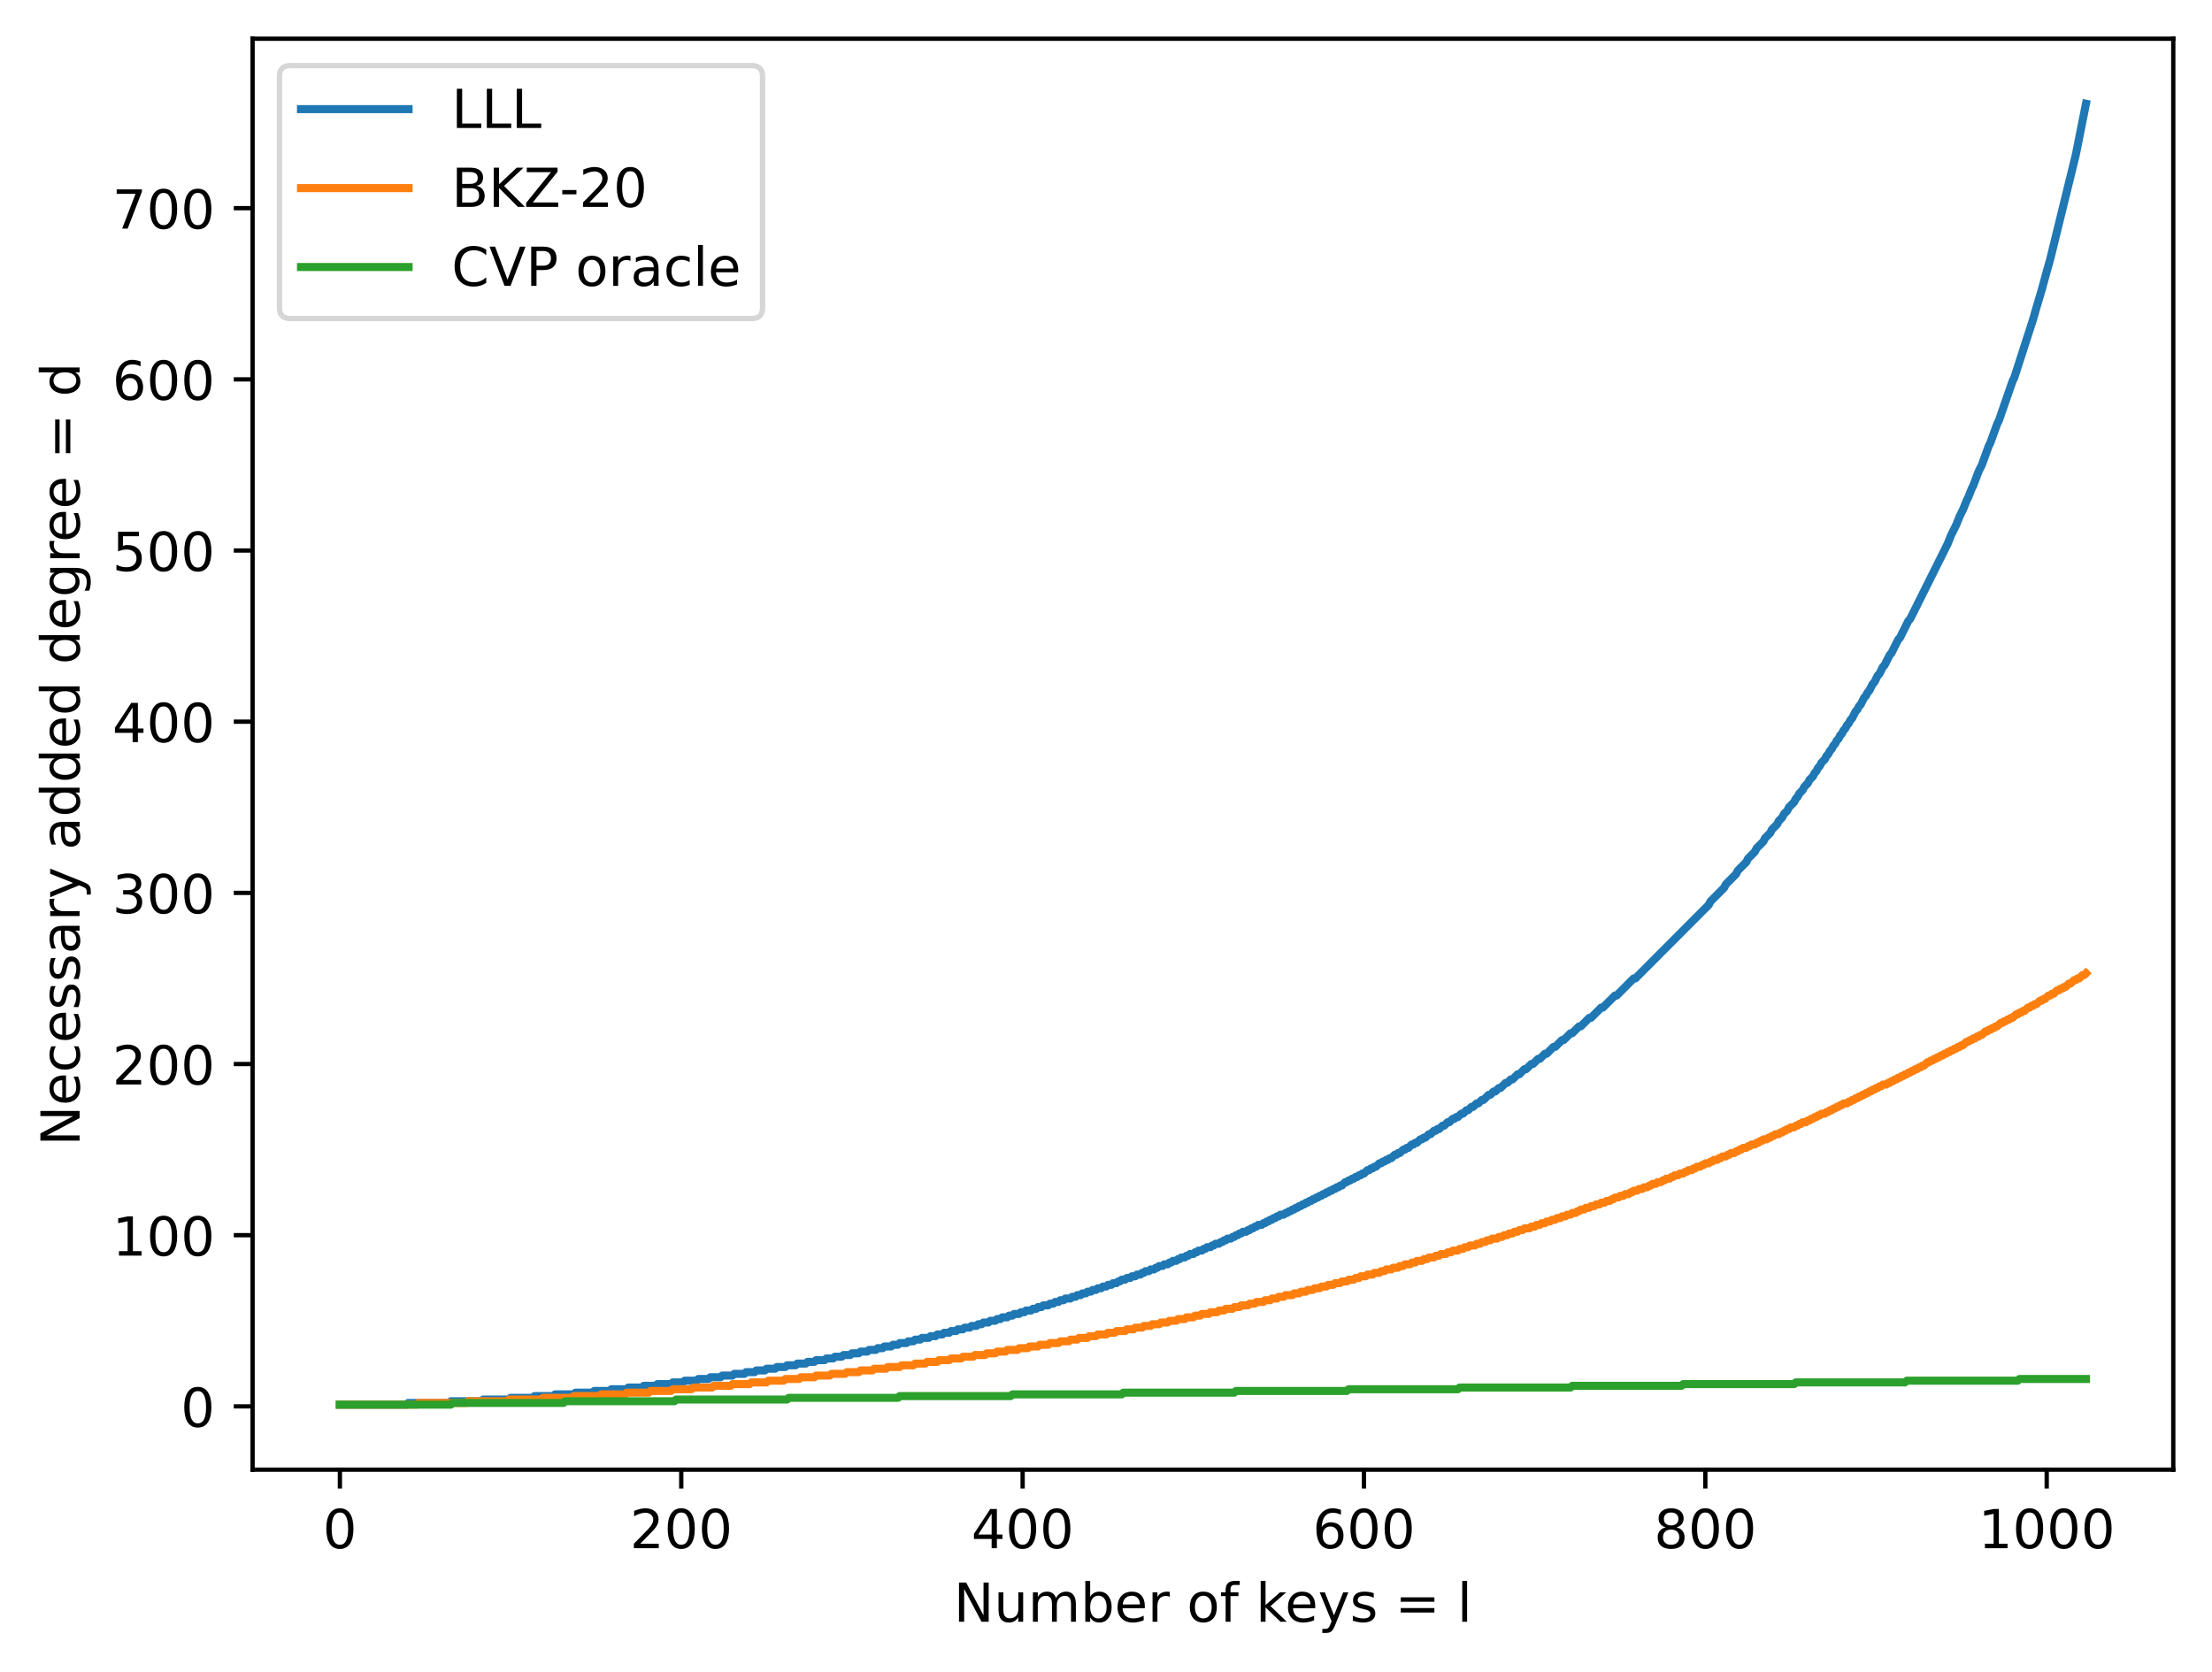 <?xml version="1.0" encoding="utf-8" standalone="no"?>
<!DOCTYPE svg PUBLIC "-//W3C//DTD SVG 1.1//EN"
  "http://www.w3.org/Graphics/SVG/1.1/DTD/svg11.dtd">
<!-- Created with matplotlib (https://matplotlib.org/) -->
<svg height="310.868pt" version="1.1" viewBox="0 0 411.286 310.868" width="411.286pt" xmlns="http://www.w3.org/2000/svg" xmlns:xlink="http://www.w3.org/1999/xlink">
 <defs>
  <style type="text/css">*{stroke-linecap:butt;stroke-linejoin:round;}</style>
 </defs>
 <g id="figure_1">
  <g id="patch_1">
   <path d="M 0 310.868 
L 411.286 310.868 
L 411.286 0 
L 0 0 
z
" style="fill:#ffffff;"/>
  </g>
  <g id="axes_1">
   <g id="patch_2">
    <path d="M 46.966 273.312 
L 404.086 273.312 
L 404.086 7.2 
L 46.966 7.2 
z
" style="fill:#ffffff;"/>
   </g>
   <g id="matplotlib.axis_1">
    <g id="xtick_1">
     <g id="line2d_1">
      <defs>
       <path d="M 0 0 
L 0 3.5 
" id="m166fbcaa26" style="stroke:#000000;stroke-width:0.8;"/>
      </defs>
      <g>
       <use style="stroke:#000000;stroke-width:0.8;" x="63.198" xlink:href="#m166fbcaa26" y="273.312"/>
      </g>
     </g>
     <g id="text_1">
      <!-- 0 -->
      <g transform="translate(60.017 287.91)scale(0.1 -0.1)">
       <defs>
        <path d="M 31.781 66.406 
Q 24.172 66.406 20.328 58.906 
Q 16.5 51.422 16.5 36.375 
Q 16.5 21.391 20.328 13.891 
Q 24.172 6.391 31.781 6.391 
Q 39.453 6.391 43.281 13.891 
Q 47.125 21.391 47.125 36.375 
Q 47.125 51.422 43.281 58.906 
Q 39.453 66.406 31.781 66.406 
z
M 31.781 74.219 
Q 44.047 74.219 50.516 64.516 
Q 56.984 54.828 56.984 36.375 
Q 56.984 17.969 50.516 8.266 
Q 44.047 -1.422 31.781 -1.422 
Q 19.531 -1.422 13.062 8.266 
Q 6.594 17.969 6.594 36.375 
Q 6.594 54.828 13.062 64.516 
Q 19.531 74.219 31.781 74.219 
z
" id="DejaVuSans-48"/>
       </defs>
       <use xlink:href="#DejaVuSans-48"/>
      </g>
     </g>
    </g>
    <g id="xtick_2">
     <g id="line2d_2">
      <g>
       <use style="stroke:#000000;stroke-width:0.8;" x="126.669" xlink:href="#m166fbcaa26" y="273.312"/>
      </g>
     </g>
     <g id="text_2">
      <!-- 200 -->
      <g transform="translate(117.126 287.91)scale(0.1 -0.1)">
       <defs>
        <path d="M 19.188 8.297 
L 53.609 8.297 
L 53.609 0 
L 7.328 0 
L 7.328 8.297 
Q 12.938 14.109 22.625 23.891 
Q 32.328 33.688 34.812 36.531 
Q 39.547 41.844 41.422 45.531 
Q 43.312 49.219 43.312 52.781 
Q 43.312 58.594 39.234 62.25 
Q 35.156 65.922 28.609 65.922 
Q 23.969 65.922 18.812 64.312 
Q 13.672 62.703 7.812 59.422 
L 7.812 69.391 
Q 13.766 71.781 18.938 73 
Q 24.125 74.219 28.422 74.219 
Q 39.75 74.219 46.484 68.547 
Q 53.219 62.891 53.219 53.422 
Q 53.219 48.922 51.531 44.891 
Q 49.859 40.875 45.406 35.406 
Q 44.188 33.984 37.641 27.219 
Q 31.109 20.453 19.188 8.297 
z
" id="DejaVuSans-50"/>
       </defs>
       <use xlink:href="#DejaVuSans-50"/>
       <use x="63.623" xlink:href="#DejaVuSans-48"/>
       <use x="127.246" xlink:href="#DejaVuSans-48"/>
      </g>
     </g>
    </g>
    <g id="xtick_3">
     <g id="line2d_3">
      <g>
       <use style="stroke:#000000;stroke-width:0.8;" x="190.141" xlink:href="#m166fbcaa26" y="273.312"/>
      </g>
     </g>
     <g id="text_3">
      <!-- 400 -->
      <g transform="translate(180.597 287.91)scale(0.1 -0.1)">
       <defs>
        <path d="M 37.797 64.312 
L 12.891 25.391 
L 37.797 25.391 
z
M 35.203 72.906 
L 47.609 72.906 
L 47.609 25.391 
L 58.016 25.391 
L 58.016 17.188 
L 47.609 17.188 
L 47.609 0 
L 37.797 0 
L 37.797 17.188 
L 4.891 17.188 
L 4.891 26.703 
z
" id="DejaVuSans-52"/>
       </defs>
       <use xlink:href="#DejaVuSans-52"/>
       <use x="63.623" xlink:href="#DejaVuSans-48"/>
       <use x="127.246" xlink:href="#DejaVuSans-48"/>
      </g>
     </g>
    </g>
    <g id="xtick_4">
     <g id="line2d_4">
      <g>
       <use style="stroke:#000000;stroke-width:0.8;" x="253.612" xlink:href="#m166fbcaa26" y="273.312"/>
      </g>
     </g>
     <g id="text_4">
      <!-- 600 -->
      <g transform="translate(244.068 287.91)scale(0.1 -0.1)">
       <defs>
        <path d="M 33.016 40.375 
Q 26.375 40.375 22.484 35.828 
Q 18.609 31.297 18.609 23.391 
Q 18.609 15.531 22.484 10.953 
Q 26.375 6.391 33.016 6.391 
Q 39.656 6.391 43.531 10.953 
Q 47.406 15.531 47.406 23.391 
Q 47.406 31.297 43.531 35.828 
Q 39.656 40.375 33.016 40.375 
z
M 52.594 71.297 
L 52.594 62.312 
Q 48.875 64.062 45.094 64.984 
Q 41.312 65.922 37.594 65.922 
Q 27.828 65.922 22.672 59.328 
Q 17.531 52.734 16.797 39.406 
Q 19.672 43.656 24.016 45.922 
Q 28.375 48.188 33.594 48.188 
Q 44.578 48.188 50.953 41.516 
Q 57.328 34.859 57.328 23.391 
Q 57.328 12.156 50.688 5.359 
Q 44.047 -1.422 33.016 -1.422 
Q 20.359 -1.422 13.672 8.266 
Q 6.984 17.969 6.984 36.375 
Q 6.984 53.656 15.188 63.938 
Q 23.391 74.219 37.203 74.219 
Q 40.922 74.219 44.703 73.484 
Q 48.484 72.75 52.594 71.297 
z
" id="DejaVuSans-54"/>
       </defs>
       <use xlink:href="#DejaVuSans-54"/>
       <use x="63.623" xlink:href="#DejaVuSans-48"/>
       <use x="127.246" xlink:href="#DejaVuSans-48"/>
      </g>
     </g>
    </g>
    <g id="xtick_5">
     <g id="line2d_5">
      <g>
       <use style="stroke:#000000;stroke-width:0.8;" x="317.083" xlink:href="#m166fbcaa26" y="273.312"/>
      </g>
     </g>
     <g id="text_5">
      <!-- 800 -->
      <g transform="translate(307.539 287.91)scale(0.1 -0.1)">
       <defs>
        <path d="M 31.781 34.625 
Q 24.75 34.625 20.719 30.859 
Q 16.703 27.094 16.703 20.516 
Q 16.703 13.922 20.719 10.156 
Q 24.75 6.391 31.781 6.391 
Q 38.812 6.391 42.859 10.172 
Q 46.922 13.969 46.922 20.516 
Q 46.922 27.094 42.891 30.859 
Q 38.875 34.625 31.781 34.625 
z
M 21.922 38.812 
Q 15.578 40.375 12.031 44.719 
Q 8.5 49.078 8.5 55.328 
Q 8.5 64.062 14.719 69.141 
Q 20.953 74.219 31.781 74.219 
Q 42.672 74.219 48.875 69.141 
Q 55.078 64.062 55.078 55.328 
Q 55.078 49.078 51.531 44.719 
Q 48 40.375 41.703 38.812 
Q 48.828 37.156 52.797 32.312 
Q 56.781 27.484 56.781 20.516 
Q 56.781 9.906 50.312 4.234 
Q 43.844 -1.422 31.781 -1.422 
Q 19.734 -1.422 13.25 4.234 
Q 6.781 9.906 6.781 20.516 
Q 6.781 27.484 10.781 32.312 
Q 14.797 37.156 21.922 38.812 
z
M 18.312 54.391 
Q 18.312 48.734 21.844 45.562 
Q 25.391 42.391 31.781 42.391 
Q 38.141 42.391 41.719 45.562 
Q 45.312 48.734 45.312 54.391 
Q 45.312 60.062 41.719 63.234 
Q 38.141 66.406 31.781 66.406 
Q 25.391 66.406 21.844 63.234 
Q 18.312 60.062 18.312 54.391 
z
" id="DejaVuSans-56"/>
       </defs>
       <use xlink:href="#DejaVuSans-56"/>
       <use x="63.623" xlink:href="#DejaVuSans-48"/>
       <use x="127.246" xlink:href="#DejaVuSans-48"/>
      </g>
     </g>
    </g>
    <g id="xtick_6">
     <g id="line2d_6">
      <g>
       <use style="stroke:#000000;stroke-width:0.8;" x="380.554" xlink:href="#m166fbcaa26" y="273.312"/>
      </g>
     </g>
     <g id="text_6">
      <!-- 1000 -->
      <g transform="translate(367.829 287.91)scale(0.1 -0.1)">
       <defs>
        <path d="M 12.406 8.297 
L 28.516 8.297 
L 28.516 63.922 
L 10.984 60.406 
L 10.984 69.391 
L 28.422 72.906 
L 38.281 72.906 
L 38.281 8.297 
L 54.391 8.297 
L 54.391 0 
L 12.406 0 
z
" id="DejaVuSans-49"/>
       </defs>
       <use xlink:href="#DejaVuSans-49"/>
       <use x="63.623" xlink:href="#DejaVuSans-48"/>
       <use x="127.246" xlink:href="#DejaVuSans-48"/>
       <use x="190.869" xlink:href="#DejaVuSans-48"/>
      </g>
     </g>
    </g>
    <g id="text_7">
     <!-- Number of keys = l -->
     <g transform="translate(177.33 301.589)scale(0.1 -0.1)">
      <defs>
       <path d="M 9.812 72.906 
L 23.094 72.906 
L 55.422 11.922 
L 55.422 72.906 
L 64.984 72.906 
L 64.984 0 
L 51.703 0 
L 19.391 60.984 
L 19.391 0 
L 9.812 0 
z
" id="DejaVuSans-78"/>
       <path d="M 8.5 21.578 
L 8.5 54.688 
L 17.484 54.688 
L 17.484 21.922 
Q 17.484 14.156 20.5 10.266 
Q 23.531 6.391 29.594 6.391 
Q 36.859 6.391 41.078 11.031 
Q 45.312 15.672 45.312 23.688 
L 45.312 54.688 
L 54.297 54.688 
L 54.297 0 
L 45.312 0 
L 45.312 8.406 
Q 42.047 3.422 37.719 1 
Q 33.406 -1.422 27.688 -1.422 
Q 18.266 -1.422 13.375 4.438 
Q 8.5 10.297 8.5 21.578 
z
M 31.109 56 
z
" id="DejaVuSans-117"/>
       <path d="M 52 44.188 
Q 55.375 50.25 60.062 53.125 
Q 64.75 56 71.094 56 
Q 79.641 56 84.281 50.016 
Q 88.922 44.047 88.922 33.016 
L 88.922 0 
L 79.891 0 
L 79.891 32.719 
Q 79.891 40.578 77.094 44.375 
Q 74.312 48.188 68.609 48.188 
Q 61.625 48.188 57.562 43.547 
Q 53.516 38.922 53.516 30.906 
L 53.516 0 
L 44.484 0 
L 44.484 32.719 
Q 44.484 40.625 41.703 44.406 
Q 38.922 48.188 33.109 48.188 
Q 26.219 48.188 22.156 43.531 
Q 18.109 38.875 18.109 30.906 
L 18.109 0 
L 9.078 0 
L 9.078 54.688 
L 18.109 54.688 
L 18.109 46.188 
Q 21.188 51.219 25.484 53.609 
Q 29.781 56 35.688 56 
Q 41.656 56 45.828 52.969 
Q 50 49.953 52 44.188 
z
" id="DejaVuSans-109"/>
       <path d="M 48.688 27.297 
Q 48.688 37.203 44.609 42.844 
Q 40.531 48.484 33.406 48.484 
Q 26.266 48.484 22.188 42.844 
Q 18.109 37.203 18.109 27.297 
Q 18.109 17.391 22.188 11.75 
Q 26.266 6.109 33.406 6.109 
Q 40.531 6.109 44.609 11.75 
Q 48.688 17.391 48.688 27.297 
z
M 18.109 46.391 
Q 20.953 51.266 25.266 53.625 
Q 29.594 56 35.594 56 
Q 45.562 56 51.781 48.094 
Q 58.016 40.188 58.016 27.297 
Q 58.016 14.406 51.781 6.484 
Q 45.562 -1.422 35.594 -1.422 
Q 29.594 -1.422 25.266 0.953 
Q 20.953 3.328 18.109 8.203 
L 18.109 0 
L 9.078 0 
L 9.078 75.984 
L 18.109 75.984 
z
" id="DejaVuSans-98"/>
       <path d="M 56.203 29.594 
L 56.203 25.203 
L 14.891 25.203 
Q 15.484 15.922 20.484 11.062 
Q 25.484 6.203 34.422 6.203 
Q 39.594 6.203 44.453 7.469 
Q 49.312 8.734 54.109 11.281 
L 54.109 2.781 
Q 49.266 0.734 44.188 -0.344 
Q 39.109 -1.422 33.891 -1.422 
Q 20.797 -1.422 13.156 6.188 
Q 5.516 13.812 5.516 26.812 
Q 5.516 40.234 12.766 48.109 
Q 20.016 56 32.328 56 
Q 43.359 56 49.781 48.891 
Q 56.203 41.797 56.203 29.594 
z
M 47.219 32.234 
Q 47.125 39.594 43.094 43.984 
Q 39.062 48.391 32.422 48.391 
Q 24.906 48.391 20.391 44.141 
Q 15.875 39.891 15.188 32.172 
z
" id="DejaVuSans-101"/>
       <path d="M 41.109 46.297 
Q 39.594 47.172 37.812 47.578 
Q 36.031 48 33.891 48 
Q 26.266 48 22.188 43.047 
Q 18.109 38.094 18.109 28.812 
L 18.109 0 
L 9.078 0 
L 9.078 54.688 
L 18.109 54.688 
L 18.109 46.188 
Q 20.953 51.172 25.484 53.578 
Q 30.031 56 36.531 56 
Q 37.453 56 38.578 55.875 
Q 39.703 55.766 41.062 55.516 
z
" id="DejaVuSans-114"/>
       <path id="DejaVuSans-32"/>
       <path d="M 30.609 48.391 
Q 23.391 48.391 19.188 42.75 
Q 14.984 37.109 14.984 27.297 
Q 14.984 17.484 19.156 11.844 
Q 23.344 6.203 30.609 6.203 
Q 37.797 6.203 41.984 11.859 
Q 46.188 17.531 46.188 27.297 
Q 46.188 37.016 41.984 42.703 
Q 37.797 48.391 30.609 48.391 
z
M 30.609 56 
Q 42.328 56 49.016 48.375 
Q 55.719 40.766 55.719 27.297 
Q 55.719 13.875 49.016 6.219 
Q 42.328 -1.422 30.609 -1.422 
Q 18.844 -1.422 12.172 6.219 
Q 5.516 13.875 5.516 27.297 
Q 5.516 40.766 12.172 48.375 
Q 18.844 56 30.609 56 
z
" id="DejaVuSans-111"/>
       <path d="M 37.109 75.984 
L 37.109 68.5 
L 28.516 68.5 
Q 23.688 68.5 21.797 66.547 
Q 19.922 64.594 19.922 59.516 
L 19.922 54.688 
L 34.719 54.688 
L 34.719 47.703 
L 19.922 47.703 
L 19.922 0 
L 10.891 0 
L 10.891 47.703 
L 2.297 47.703 
L 2.297 54.688 
L 10.891 54.688 
L 10.891 58.5 
Q 10.891 67.625 15.141 71.797 
Q 19.391 75.984 28.609 75.984 
z
" id="DejaVuSans-102"/>
       <path d="M 9.078 75.984 
L 18.109 75.984 
L 18.109 31.109 
L 44.922 54.688 
L 56.391 54.688 
L 27.391 29.109 
L 57.625 0 
L 45.906 0 
L 18.109 26.703 
L 18.109 0 
L 9.078 0 
z
" id="DejaVuSans-107"/>
       <path d="M 32.172 -5.078 
Q 28.375 -14.844 24.75 -17.812 
Q 21.141 -20.797 15.094 -20.797 
L 7.906 -20.797 
L 7.906 -13.281 
L 13.188 -13.281 
Q 16.891 -13.281 18.938 -11.516 
Q 21 -9.766 23.484 -3.219 
L 25.094 0.875 
L 2.984 54.688 
L 12.5 54.688 
L 29.594 11.922 
L 46.688 54.688 
L 56.203 54.688 
z
" id="DejaVuSans-121"/>
       <path d="M 44.281 53.078 
L 44.281 44.578 
Q 40.484 46.531 36.375 47.5 
Q 32.281 48.484 27.875 48.484 
Q 21.188 48.484 17.844 46.438 
Q 14.5 44.391 14.5 40.281 
Q 14.5 37.156 16.891 35.375 
Q 19.281 33.594 26.516 31.984 
L 29.594 31.297 
Q 39.156 29.25 43.188 25.516 
Q 47.219 21.781 47.219 15.094 
Q 47.219 7.469 41.188 3.016 
Q 35.156 -1.422 24.609 -1.422 
Q 20.219 -1.422 15.453 -0.562 
Q 10.688 0.297 5.422 2 
L 5.422 11.281 
Q 10.406 8.688 15.234 7.391 
Q 20.062 6.109 24.812 6.109 
Q 31.156 6.109 34.562 8.281 
Q 37.984 10.453 37.984 14.406 
Q 37.984 18.062 35.516 20.016 
Q 33.062 21.969 24.703 23.781 
L 21.578 24.516 
Q 13.234 26.266 9.516 29.906 
Q 5.812 33.547 5.812 39.891 
Q 5.812 47.609 11.281 51.797 
Q 16.75 56 26.812 56 
Q 31.781 56 36.172 55.266 
Q 40.578 54.547 44.281 53.078 
z
" id="DejaVuSans-115"/>
       <path d="M 10.594 45.406 
L 73.188 45.406 
L 73.188 37.203 
L 10.594 37.203 
z
M 10.594 25.484 
L 73.188 25.484 
L 73.188 17.188 
L 10.594 17.188 
z
" id="DejaVuSans-61"/>
       <path d="M 9.422 75.984 
L 18.406 75.984 
L 18.406 0 
L 9.422 0 
z
" id="DejaVuSans-108"/>
      </defs>
      <use xlink:href="#DejaVuSans-78"/>
      <use x="74.805" xlink:href="#DejaVuSans-117"/>
      <use x="138.184" xlink:href="#DejaVuSans-109"/>
      <use x="235.596" xlink:href="#DejaVuSans-98"/>
      <use x="299.072" xlink:href="#DejaVuSans-101"/>
      <use x="360.596" xlink:href="#DejaVuSans-114"/>
      <use x="401.709" xlink:href="#DejaVuSans-32"/>
      <use x="433.496" xlink:href="#DejaVuSans-111"/>
      <use x="494.678" xlink:href="#DejaVuSans-102"/>
      <use x="529.883" xlink:href="#DejaVuSans-32"/>
      <use x="561.67" xlink:href="#DejaVuSans-107"/>
      <use x="615.955" xlink:href="#DejaVuSans-101"/>
      <use x="677.479" xlink:href="#DejaVuSans-121"/>
      <use x="736.658" xlink:href="#DejaVuSans-115"/>
      <use x="788.758" xlink:href="#DejaVuSans-32"/>
      <use x="820.545" xlink:href="#DejaVuSans-61"/>
      <use x="904.334" xlink:href="#DejaVuSans-32"/>
      <use x="936.121" xlink:href="#DejaVuSans-108"/>
     </g>
    </g>
   </g>
   <g id="matplotlib.axis_2">
    <g id="ytick_1">
     <g id="line2d_7">
      <defs>
       <path d="M 0 0 
L -3.5 0 
" id="m373b7406a9" style="stroke:#000000;stroke-width:0.8;"/>
      </defs>
      <g>
       <use style="stroke:#000000;stroke-width:0.8;" x="46.966" xlink:href="#m373b7406a9" y="261.534"/>
      </g>
     </g>
     <g id="text_8">
      <!-- 0 -->
      <g transform="translate(33.603 265.334)scale(0.1 -0.1)">
       <use xlink:href="#DejaVuSans-48"/>
      </g>
     </g>
    </g>
    <g id="ytick_2">
     <g id="line2d_8">
      <g>
       <use style="stroke:#000000;stroke-width:0.8;" x="46.966" xlink:href="#m373b7406a9" y="229.703"/>
      </g>
     </g>
     <g id="text_9">
      <!-- 100 -->
      <g transform="translate(20.878 233.502)scale(0.1 -0.1)">
       <use xlink:href="#DejaVuSans-49"/>
       <use x="63.623" xlink:href="#DejaVuSans-48"/>
       <use x="127.246" xlink:href="#DejaVuSans-48"/>
      </g>
     </g>
    </g>
    <g id="ytick_3">
     <g id="line2d_9">
      <g>
       <use style="stroke:#000000;stroke-width:0.8;" x="46.966" xlink:href="#m373b7406a9" y="197.871"/>
      </g>
     </g>
     <g id="text_10">
      <!-- 200 -->
      <g transform="translate(20.878 201.67)scale(0.1 -0.1)">
       <use xlink:href="#DejaVuSans-50"/>
       <use x="63.623" xlink:href="#DejaVuSans-48"/>
       <use x="127.246" xlink:href="#DejaVuSans-48"/>
      </g>
     </g>
    </g>
    <g id="ytick_4">
     <g id="line2d_10">
      <g>
       <use style="stroke:#000000;stroke-width:0.8;" x="46.966" xlink:href="#m373b7406a9" y="166.04"/>
      </g>
     </g>
     <g id="text_11">
      <!-- 300 -->
      <g transform="translate(20.878 169.839)scale(0.1 -0.1)">
       <defs>
        <path d="M 40.578 39.312 
Q 47.656 37.797 51.625 33 
Q 55.609 28.219 55.609 21.188 
Q 55.609 10.406 48.188 4.484 
Q 40.766 -1.422 27.094 -1.422 
Q 22.516 -1.422 17.656 -0.516 
Q 12.797 0.391 7.625 2.203 
L 7.625 11.719 
Q 11.719 9.328 16.594 8.109 
Q 21.484 6.891 26.812 6.891 
Q 36.078 6.891 40.938 10.547 
Q 45.797 14.203 45.797 21.188 
Q 45.797 27.641 41.281 31.266 
Q 36.766 34.906 28.719 34.906 
L 20.219 34.906 
L 20.219 43.016 
L 29.109 43.016 
Q 36.375 43.016 40.234 45.922 
Q 44.094 48.828 44.094 54.297 
Q 44.094 59.906 40.109 62.906 
Q 36.141 65.922 28.719 65.922 
Q 24.656 65.922 20.016 65.031 
Q 15.375 64.156 9.812 62.312 
L 9.812 71.094 
Q 15.438 72.656 20.344 73.438 
Q 25.25 74.219 29.594 74.219 
Q 40.828 74.219 47.359 69.109 
Q 53.906 64.016 53.906 55.328 
Q 53.906 49.266 50.438 45.094 
Q 46.969 40.922 40.578 39.312 
z
" id="DejaVuSans-51"/>
       </defs>
       <use xlink:href="#DejaVuSans-51"/>
       <use x="63.623" xlink:href="#DejaVuSans-48"/>
       <use x="127.246" xlink:href="#DejaVuSans-48"/>
      </g>
     </g>
    </g>
    <g id="ytick_5">
     <g id="line2d_11">
      <g>
       <use style="stroke:#000000;stroke-width:0.8;" x="46.966" xlink:href="#m373b7406a9" y="134.208"/>
      </g>
     </g>
     <g id="text_12">
      <!-- 400 -->
      <g transform="translate(20.878 138.007)scale(0.1 -0.1)">
       <use xlink:href="#DejaVuSans-52"/>
       <use x="63.623" xlink:href="#DejaVuSans-48"/>
       <use x="127.246" xlink:href="#DejaVuSans-48"/>
      </g>
     </g>
    </g>
    <g id="ytick_6">
     <g id="line2d_12">
      <g>
       <use style="stroke:#000000;stroke-width:0.8;" x="46.966" xlink:href="#m373b7406a9" y="102.376"/>
      </g>
     </g>
     <g id="text_13">
      <!-- 500 -->
      <g transform="translate(20.878 106.176)scale(0.1 -0.1)">
       <defs>
        <path d="M 10.797 72.906 
L 49.516 72.906 
L 49.516 64.594 
L 19.828 64.594 
L 19.828 46.734 
Q 21.969 47.469 24.109 47.828 
Q 26.266 48.188 28.422 48.188 
Q 40.625 48.188 47.75 41.5 
Q 54.891 34.812 54.891 23.391 
Q 54.891 11.625 47.562 5.094 
Q 40.234 -1.422 26.906 -1.422 
Q 22.312 -1.422 17.547 -0.641 
Q 12.797 0.141 7.719 1.703 
L 7.719 11.625 
Q 12.109 9.234 16.797 8.062 
Q 21.484 6.891 26.703 6.891 
Q 35.156 6.891 40.078 11.328 
Q 45.016 15.766 45.016 23.391 
Q 45.016 31 40.078 35.438 
Q 35.156 39.891 26.703 39.891 
Q 22.75 39.891 18.812 39.016 
Q 14.891 38.141 10.797 36.281 
z
" id="DejaVuSans-53"/>
       </defs>
       <use xlink:href="#DejaVuSans-53"/>
       <use x="63.623" xlink:href="#DejaVuSans-48"/>
       <use x="127.246" xlink:href="#DejaVuSans-48"/>
      </g>
     </g>
    </g>
    <g id="ytick_7">
     <g id="line2d_13">
      <g>
       <use style="stroke:#000000;stroke-width:0.8;" x="46.966" xlink:href="#m373b7406a9" y="70.545"/>
      </g>
     </g>
     <g id="text_14">
      <!-- 600 -->
      <g transform="translate(20.878 74.344)scale(0.1 -0.1)">
       <use xlink:href="#DejaVuSans-54"/>
       <use x="63.623" xlink:href="#DejaVuSans-48"/>
       <use x="127.246" xlink:href="#DejaVuSans-48"/>
      </g>
     </g>
    </g>
    <g id="ytick_8">
     <g id="line2d_14">
      <g>
       <use style="stroke:#000000;stroke-width:0.8;" x="46.966" xlink:href="#m373b7406a9" y="38.713"/>
      </g>
     </g>
     <g id="text_15">
      <!-- 700 -->
      <g transform="translate(20.878 42.512)scale(0.1 -0.1)">
       <defs>
        <path d="M 8.203 72.906 
L 55.078 72.906 
L 55.078 68.703 
L 28.609 0 
L 18.312 0 
L 43.219 64.594 
L 8.203 64.594 
z
" id="DejaVuSans-55"/>
       </defs>
       <use xlink:href="#DejaVuSans-55"/>
       <use x="63.623" xlink:href="#DejaVuSans-48"/>
       <use x="127.246" xlink:href="#DejaVuSans-48"/>
      </g>
     </g>
    </g>
    <g id="text_16">
     <!-- Necessary added degree = d -->
     <g transform="translate(14.798 213.092)rotate(-90)scale(0.1 -0.1)">
      <defs>
       <path d="M 48.781 52.594 
L 48.781 44.188 
Q 44.969 46.297 41.141 47.344 
Q 37.312 48.391 33.406 48.391 
Q 24.656 48.391 19.812 42.844 
Q 14.984 37.312 14.984 27.297 
Q 14.984 17.281 19.812 11.734 
Q 24.656 6.203 33.406 6.203 
Q 37.312 6.203 41.141 7.25 
Q 44.969 8.297 48.781 10.406 
L 48.781 2.094 
Q 45.016 0.344 40.984 -0.531 
Q 36.969 -1.422 32.422 -1.422 
Q 20.062 -1.422 12.781 6.344 
Q 5.516 14.109 5.516 27.297 
Q 5.516 40.672 12.859 48.328 
Q 20.219 56 33.016 56 
Q 37.156 56 41.109 55.141 
Q 45.062 54.297 48.781 52.594 
z
" id="DejaVuSans-99"/>
       <path d="M 34.281 27.484 
Q 23.391 27.484 19.188 25 
Q 14.984 22.516 14.984 16.5 
Q 14.984 11.719 18.141 8.906 
Q 21.297 6.109 26.703 6.109 
Q 34.188 6.109 38.703 11.406 
Q 43.219 16.703 43.219 25.484 
L 43.219 27.484 
z
M 52.203 31.203 
L 52.203 0 
L 43.219 0 
L 43.219 8.297 
Q 40.141 3.328 35.547 0.953 
Q 30.953 -1.422 24.312 -1.422 
Q 15.922 -1.422 10.953 3.297 
Q 6 8.016 6 15.922 
Q 6 25.141 12.172 29.828 
Q 18.359 34.516 30.609 34.516 
L 43.219 34.516 
L 43.219 35.406 
Q 43.219 41.609 39.141 45 
Q 35.062 48.391 27.688 48.391 
Q 23 48.391 18.547 47.266 
Q 14.109 46.141 10.016 43.891 
L 10.016 52.203 
Q 14.938 54.109 19.578 55.047 
Q 24.219 56 28.609 56 
Q 40.484 56 46.344 49.844 
Q 52.203 43.703 52.203 31.203 
z
" id="DejaVuSans-97"/>
       <path d="M 45.406 46.391 
L 45.406 75.984 
L 54.391 75.984 
L 54.391 0 
L 45.406 0 
L 45.406 8.203 
Q 42.578 3.328 38.25 0.953 
Q 33.938 -1.422 27.875 -1.422 
Q 17.969 -1.422 11.734 6.484 
Q 5.516 14.406 5.516 27.297 
Q 5.516 40.188 11.734 48.094 
Q 17.969 56 27.875 56 
Q 33.938 56 38.25 53.625 
Q 42.578 51.266 45.406 46.391 
z
M 14.797 27.297 
Q 14.797 17.391 18.875 11.75 
Q 22.953 6.109 30.078 6.109 
Q 37.203 6.109 41.297 11.75 
Q 45.406 17.391 45.406 27.297 
Q 45.406 37.203 41.297 42.844 
Q 37.203 48.484 30.078 48.484 
Q 22.953 48.484 18.875 42.844 
Q 14.797 37.203 14.797 27.297 
z
" id="DejaVuSans-100"/>
       <path d="M 45.406 27.984 
Q 45.406 37.75 41.375 43.109 
Q 37.359 48.484 30.078 48.484 
Q 22.859 48.484 18.828 43.109 
Q 14.797 37.75 14.797 27.984 
Q 14.797 18.266 18.828 12.891 
Q 22.859 7.516 30.078 7.516 
Q 37.359 7.516 41.375 12.891 
Q 45.406 18.266 45.406 27.984 
z
M 54.391 6.781 
Q 54.391 -7.172 48.188 -13.984 
Q 42 -20.797 29.203 -20.797 
Q 24.469 -20.797 20.266 -20.094 
Q 16.062 -19.391 12.109 -17.922 
L 12.109 -9.188 
Q 16.062 -11.328 19.922 -12.344 
Q 23.781 -13.375 27.781 -13.375 
Q 36.625 -13.375 41.016 -8.766 
Q 45.406 -4.156 45.406 5.172 
L 45.406 9.625 
Q 42.625 4.781 38.281 2.391 
Q 33.938 0 27.875 0 
Q 17.828 0 11.672 7.656 
Q 5.516 15.328 5.516 27.984 
Q 5.516 40.672 11.672 48.328 
Q 17.828 56 27.875 56 
Q 33.938 56 38.281 53.609 
Q 42.625 51.219 45.406 46.391 
L 45.406 54.688 
L 54.391 54.688 
z
" id="DejaVuSans-103"/>
      </defs>
      <use xlink:href="#DejaVuSans-78"/>
      <use x="74.805" xlink:href="#DejaVuSans-101"/>
      <use x="136.328" xlink:href="#DejaVuSans-99"/>
      <use x="191.309" xlink:href="#DejaVuSans-101"/>
      <use x="252.832" xlink:href="#DejaVuSans-115"/>
      <use x="304.932" xlink:href="#DejaVuSans-115"/>
      <use x="357.031" xlink:href="#DejaVuSans-97"/>
      <use x="418.311" xlink:href="#DejaVuSans-114"/>
      <use x="459.424" xlink:href="#DejaVuSans-121"/>
      <use x="518.604" xlink:href="#DejaVuSans-32"/>
      <use x="550.391" xlink:href="#DejaVuSans-97"/>
      <use x="611.67" xlink:href="#DejaVuSans-100"/>
      <use x="675.146" xlink:href="#DejaVuSans-100"/>
      <use x="738.623" xlink:href="#DejaVuSans-101"/>
      <use x="800.146" xlink:href="#DejaVuSans-100"/>
      <use x="863.623" xlink:href="#DejaVuSans-32"/>
      <use x="895.41" xlink:href="#DejaVuSans-100"/>
      <use x="958.887" xlink:href="#DejaVuSans-101"/>
      <use x="1020.41" xlink:href="#DejaVuSans-103"/>
      <use x="1083.887" xlink:href="#DejaVuSans-114"/>
      <use x="1122.75" xlink:href="#DejaVuSans-101"/>
      <use x="1184.273" xlink:href="#DejaVuSans-101"/>
      <use x="1245.797" xlink:href="#DejaVuSans-32"/>
      <use x="1277.584" xlink:href="#DejaVuSans-61"/>
      <use x="1361.373" xlink:href="#DejaVuSans-32"/>
      <use x="1393.16" xlink:href="#DejaVuSans-100"/>
     </g>
    </g>
   </g>
   <g id="line2d_15">
    <path clip-path="url(#p52808cd8c9)" d="M 63.198 261.216 
L 75.575 261.216 
L 75.893 260.898 
L 83.509 260.898 
L 83.826 260.579 
L 89.539 260.579 
L 89.856 260.261 
L 94.617 260.261 
L 94.934 259.943 
L 99.06 259.943 
L 99.377 259.624 
L 102.868 259.624 
L 103.185 259.306 
L 106.676 259.306 
L 106.993 258.988 
L 110.167 258.988 
L 110.484 258.669 
L 113.341 258.669 
L 113.658 258.351 
L 116.514 258.351 
L 116.831 258.033 
L 119.37 258.033 
L 119.688 257.715 
L 121.909 257.715 
L 122.226 257.396 
L 124.765 257.396 
L 125.083 257.078 
L 126.987 257.078 
L 127.304 256.76 
L 129.526 256.76 
L 129.843 256.441 
L 131.747 256.441 
L 132.064 256.123 
L 133.969 256.123 
L 134.286 255.805 
L 136.19 255.805 
L 136.507 255.486 
L 138.412 255.486 
L 138.729 255.168 
L 140.316 255.168 
L 140.633 254.85 
L 142.22 254.85 
L 142.537 254.531 
L 144.124 254.531 
L 144.441 254.213 
L 146.028 254.213 
L 146.345 253.895 
L 147.932 253.895 
L 148.25 253.576 
L 149.836 253.576 
L 150.154 253.258 
L 151.423 253.258 
L 151.741 252.94 
L 153.327 252.94 
L 153.645 252.621 
L 154.914 252.621 
L 155.231 252.303 
L 156.501 252.303 
L 156.818 251.985 
L 158.088 251.985 
L 158.405 251.667 
L 159.674 251.667 
L 159.992 251.348 
L 161.261 251.348 
L 161.579 251.03 
L 162.848 251.03 
L 163.165 250.712 
L 164.117 250.712 
L 164.435 250.393 
L 165.704 250.393 
L 166.021 250.075 
L 166.974 250.075 
L 167.291 249.757 
L 168.56 249.757 
L 168.878 249.438 
L 169.83 249.438 
L 170.147 249.12 
L 171.099 249.12 
L 171.417 248.802 
L 172.686 248.802 
L 173.003 248.483 
L 173.955 248.483 
L 174.273 248.165 
L 175.225 248.165 
L 175.542 247.847 
L 176.494 247.847 
L 176.812 247.528 
L 177.764 247.528 
L 178.081 247.21 
L 179.033 247.21 
L 179.35 246.892 
L 180.302 246.892 
L 180.62 246.573 
L 181.572 246.573 
L 181.889 246.255 
L 182.524 246.255 
L 182.841 245.937 
L 183.793 245.937 
L 184.111 245.619 
L 185.063 245.619 
L 185.38 245.3 
L 186.015 245.3 
L 186.332 244.982 
L 187.284 244.982 
L 187.602 244.664 
L 188.236 244.664 
L 188.554 244.345 
L 189.506 244.345 
L 189.823 244.027 
L 190.458 244.027 
L 190.775 243.709 
L 191.727 243.709 
L 192.045 243.39 
L 192.679 243.39 
L 192.997 243.072 
L 193.631 243.072 
L 193.949 242.754 
L 194.901 242.754 
L 195.218 242.435 
L 195.853 242.435 
L 196.17 242.117 
L 196.805 242.117 
L 197.122 241.799 
L 197.757 241.799 
L 198.074 241.48 
L 199.026 241.48 
L 199.344 241.162 
L 199.979 241.162 
L 200.296 240.844 
L 200.931 240.844 
L 201.248 240.525 
L 201.883 240.525 
L 202.2 240.207 
L 202.835 240.207 
L 203.152 239.889 
L 203.787 239.889 
L 204.104 239.571 
L 204.739 239.571 
L 205.056 239.252 
L 205.691 239.252 
L 206.008 238.934 
L 206.643 238.934 
L 206.96 238.616 
L 207.595 238.616 
L 207.912 238.297 
L 208.23 238.297 
L 208.547 237.979 
L 209.182 237.979 
L 209.499 237.661 
L 210.134 237.661 
L 210.451 237.342 
L 211.086 237.342 
L 211.403 237.024 
L 212.038 237.024 
L 212.355 236.706 
L 212.673 236.706 
L 212.99 236.387 
L 213.625 236.387 
L 213.942 236.069 
L 214.577 236.069 
L 214.894 235.751 
L 215.212 235.751 
L 215.529 235.432 
L 216.164 235.432 
L 216.481 235.114 
L 217.116 235.114 
L 217.433 234.796 
L 217.75 234.796 
L 218.068 234.477 
L 218.702 234.477 
L 219.02 234.159 
L 219.337 234.159 
L 219.655 233.841 
L 220.289 233.841 
L 220.607 233.523 
L 220.924 233.523 
L 221.241 233.204 
L 221.876 233.204 
L 222.193 232.886 
L 222.511 232.886 
L 222.828 232.568 
L 223.463 232.568 
L 223.78 232.249 
L 224.098 232.249 
L 224.415 231.931 
L 225.05 231.931 
L 225.367 231.613 
L 225.684 231.613 
L 226.002 231.294 
L 226.636 231.294 
L 226.954 230.976 
L 227.271 230.976 
L 227.588 230.658 
L 227.906 230.658 
L 228.223 230.339 
L 228.858 230.339 
L 229.175 230.021 
L 229.493 230.021 
L 229.81 229.703 
L 230.127 229.703 
L 230.445 229.384 
L 230.762 229.384 
L 231.079 229.066 
L 231.714 229.066 
L 232.031 228.748 
L 232.349 228.748 
L 232.666 228.429 
L 232.983 228.429 
L 233.301 228.111 
L 233.618 228.111 
L 233.936 227.793 
L 234.57 227.793 
L 234.888 227.475 
L 235.205 227.475 
L 235.522 227.156 
L 235.84 227.156 
L 236.157 226.838 
L 236.474 226.838 
L 236.792 226.52 
L 237.109 226.52 
L 237.426 226.201 
L 237.744 226.201 
L 238.061 225.883 
L 238.696 225.883 
L 239.013 225.565 
L 239.331 225.565 
L 239.648 225.246 
L 239.965 225.246 
L 240.283 224.928 
L 240.6 224.928 
L 240.917 224.61 
L 241.235 224.61 
L 241.552 224.291 
L 241.869 224.291 
L 242.187 223.973 
L 242.504 223.973 
L 242.821 223.655 
L 243.139 223.655 
L 243.456 223.336 
L 243.774 223.336 
L 244.091 223.018 
L 244.408 223.018 
L 244.726 222.7 
L 245.043 222.7 
L 245.36 222.381 
L 245.678 222.381 
L 245.995 222.063 
L 246.312 222.063 
L 246.63 221.745 
L 246.947 221.745 
L 247.264 221.427 
L 247.582 221.427 
L 247.899 221.108 
L 248.217 221.108 
L 248.534 220.79 
L 248.851 220.79 
L 249.169 220.472 
L 249.486 220.472 
L 250.121 219.835 
L 250.438 219.835 
L 250.755 219.517 
L 251.073 219.517 
L 251.39 219.198 
L 251.707 219.198 
L 252.025 218.88 
L 252.342 218.88 
L 252.66 218.562 
L 252.977 218.562 
L 253.294 218.243 
L 253.612 218.243 
L 254.246 217.607 
L 254.564 217.607 
L 254.881 217.288 
L 255.198 217.288 
L 255.516 216.97 
L 255.833 216.97 
L 256.468 216.333 
L 256.785 216.333 
L 257.102 216.015 
L 257.42 216.015 
L 257.737 215.697 
L 258.055 215.697 
L 258.372 215.379 
L 258.689 215.379 
L 259.324 214.742 
L 259.641 214.742 
L 259.959 214.424 
L 260.276 214.424 
L 260.911 213.787 
L 261.228 213.787 
L 261.545 213.469 
L 261.863 213.469 
L 262.498 212.832 
L 262.815 212.832 
L 263.132 212.514 
L 263.45 212.514 
L 264.084 211.877 
L 264.402 211.877 
L 264.719 211.559 
L 265.036 211.559 
L 265.671 210.922 
L 265.988 210.922 
L 266.623 210.285 
L 266.941 210.285 
L 267.258 209.967 
L 267.575 209.967 
L 268.21 209.331 
L 268.527 209.331 
L 269.162 208.694 
L 269.479 208.694 
L 270.114 208.057 
L 270.431 208.057 
L 270.749 207.739 
L 271.066 207.739 
L 271.701 207.102 
L 272.018 207.102 
L 272.653 206.466 
L 272.97 206.466 
L 273.605 205.829 
L 273.922 205.829 
L 274.557 205.192 
L 274.874 205.192 
L 275.509 204.556 
L 275.826 204.556 
L 276.779 203.601 
L 277.096 203.601 
L 277.731 202.964 
L 278.048 202.964 
L 278.683 202.328 
L 279 202.328 
L 279.952 201.373 
L 280.269 201.373 
L 280.904 200.736 
L 281.221 200.736 
L 282.174 199.781 
L 282.491 199.781 
L 283.443 198.826 
L 283.76 198.826 
L 284.712 197.871 
L 285.03 197.871 
L 285.982 196.916 
L 286.299 196.916 
L 287.251 195.961 
L 287.569 195.961 
L 288.838 194.688 
L 289.155 194.688 
L 290.425 193.415 
L 290.742 193.415 
L 292.012 192.141 
L 292.329 192.141 
L 293.598 190.868 
L 293.916 190.868 
L 295.502 189.277 
L 295.82 189.277 
L 297.724 187.367 
L 298.041 187.367 
L 300.263 185.139 
L 300.58 185.139 
L 303.754 181.955 
L 304.071 181.955 
L 317.717 168.268 
L 318.035 167.631 
L 320.574 165.085 
L 320.891 164.448 
L 322.795 162.538 
L 323.112 161.901 
L 324.699 160.31 
L 325.017 159.673 
L 326.286 158.4 
L 326.603 157.763 
L 327.873 156.49 
L 328.19 155.853 
L 329.142 154.899 
L 329.46 154.262 
L 330.412 153.307 
L 330.729 152.67 
L 331.364 152.034 
L 331.681 151.397 
L 332.316 150.76 
L 332.633 150.124 
L 333.585 149.169 
L 333.902 148.532 
L 334.22 148.214 
L 334.537 147.577 
L 335.172 146.941 
L 335.489 146.304 
L 336.124 145.667 
L 336.441 145.031 
L 337.076 144.394 
L 337.393 143.757 
L 337.711 143.439 
L 338.028 142.803 
L 338.345 142.484 
L 338.663 141.848 
L 339.298 141.211 
L 339.615 140.574 
L 339.932 140.256 
L 340.25 139.619 
L 340.567 139.301 
L 340.884 138.664 
L 341.202 138.346 
L 341.519 137.709 
L 341.836 137.391 
L 342.154 136.755 
L 342.471 136.436 
L 342.788 135.8 
L 343.106 135.481 
L 343.423 134.845 
L 343.741 134.526 
L 344.058 133.89 
L 344.375 133.571 
L 345.01 132.298 
L 345.327 131.98 
L 345.645 131.343 
L 345.962 131.025 
L 346.597 129.752 
L 346.914 129.433 
L 347.231 128.797 
L 347.549 128.478 
L 348.183 127.205 
L 348.501 126.887 
L 349.136 125.613 
L 349.453 125.295 
L 350.088 124.022 
L 350.405 123.704 
L 351.357 121.794 
L 351.674 121.475 
L 352.944 118.929 
L 353.261 118.611 
L 354.848 115.427 
L 355.165 115.109 
L 362.147 101.103 
L 362.782 99.512 
L 363.734 97.602 
L 364.369 96.01 
L 365.003 94.737 
L 365.638 93.145 
L 365.955 92.509 
L 366.59 90.917 
L 366.907 90.28 
L 367.86 87.734 
L 368.494 86.461 
L 369.764 82.959 
L 370.081 82.323 
L 371.35 78.821 
L 371.668 78.184 
L 374.207 70.863 
L 374.524 70.227 
L 378.015 59.404 
L 378.65 57.176 
L 379.602 53.992 
L 380.554 50.491 
L 381.188 48.263 
L 385.949 28.845 
L 387.853 19.296 
L 387.853 19.296 
" style="fill:none;stroke:#1f77b4;stroke-linecap:square;stroke-width:1.5;"/>
   </g>
   <g id="line2d_16">
    <path clip-path="url(#p52808cd8c9)" d="M 63.198 261.216 
L 77.479 261.216 
L 77.797 260.898 
L 86.683 260.898 
L 87 260.579 
L 94.299 260.579 
L 94.617 260.261 
L 100.646 260.261 
L 100.964 259.943 
L 106.359 259.943 
L 106.676 259.624 
L 111.436 259.624 
L 111.754 259.306 
L 116.197 259.306 
L 116.514 258.988 
L 120.64 258.988 
L 120.957 258.669 
L 124.765 258.669 
L 125.083 258.351 
L 128.574 258.351 
L 128.891 258.033 
L 132.382 258.033 
L 132.699 257.715 
L 135.873 257.715 
L 136.19 257.396 
L 139.364 257.396 
L 139.681 257.078 
L 142.537 257.078 
L 142.855 256.76 
L 145.711 256.76 
L 146.028 256.441 
L 148.567 256.441 
L 148.884 256.123 
L 151.423 256.123 
L 151.741 255.805 
L 154.279 255.805 
L 154.597 255.486 
L 157.136 255.486 
L 157.453 255.168 
L 159.674 255.168 
L 159.992 254.85 
L 162.213 254.85 
L 162.531 254.531 
L 164.752 254.531 
L 165.069 254.213 
L 167.291 254.213 
L 167.608 253.895 
L 169.83 253.895 
L 170.147 253.576 
L 172.051 253.576 
L 172.369 253.258 
L 174.273 253.258 
L 174.59 252.94 
L 176.494 252.94 
L 176.812 252.621 
L 178.716 252.621 
L 179.033 252.303 
L 180.937 252.303 
L 181.255 251.985 
L 183.159 251.985 
L 183.476 251.667 
L 185.063 251.667 
L 185.38 251.348 
L 186.967 251.348 
L 187.284 251.03 
L 189.188 251.03 
L 189.506 250.712 
L 191.093 250.712 
L 191.41 250.393 
L 192.997 250.393 
L 193.314 250.075 
L 194.901 250.075 
L 195.218 249.757 
L 196.805 249.757 
L 197.122 249.438 
L 198.709 249.438 
L 199.026 249.12 
L 200.296 249.12 
L 200.613 248.802 
L 202.2 248.802 
L 202.517 248.483 
L 203.787 248.483 
L 204.104 248.165 
L 205.691 248.165 
L 206.008 247.847 
L 207.278 247.847 
L 207.595 247.528 
L 209.182 247.528 
L 209.499 247.21 
L 210.769 247.21 
L 211.086 246.892 
L 212.355 246.892 
L 212.673 246.573 
L 213.942 246.573 
L 214.26 246.255 
L 215.529 246.255 
L 215.846 245.937 
L 217.116 245.937 
L 217.433 245.619 
L 218.702 245.619 
L 219.02 245.3 
L 220.289 245.3 
L 220.607 244.982 
L 221.876 244.982 
L 222.193 244.664 
L 223.145 244.664 
L 223.463 244.345 
L 224.732 244.345 
L 225.05 244.027 
L 226.319 244.027 
L 226.636 243.709 
L 227.588 243.709 
L 227.906 243.39 
L 229.175 243.39 
L 229.493 243.072 
L 230.445 243.072 
L 230.762 242.754 
L 232.031 242.754 
L 232.349 242.435 
L 233.301 242.435 
L 233.618 242.117 
L 234.888 242.117 
L 235.205 241.799 
L 236.157 241.799 
L 236.474 241.48 
L 237.426 241.48 
L 237.744 241.162 
L 238.696 241.162 
L 239.013 240.844 
L 240.283 240.844 
L 240.6 240.525 
L 241.552 240.525 
L 241.869 240.207 
L 242.821 240.207 
L 243.139 239.889 
L 244.091 239.889 
L 244.408 239.571 
L 245.36 239.571 
L 245.678 239.252 
L 246.63 239.252 
L 246.947 238.934 
L 247.899 238.934 
L 248.217 238.616 
L 249.169 238.616 
L 249.486 238.297 
L 250.438 238.297 
L 250.755 237.979 
L 251.707 237.979 
L 252.025 237.661 
L 252.66 237.661 
L 252.977 237.342 
L 253.929 237.342 
L 254.246 237.024 
L 255.198 237.024 
L 255.516 236.706 
L 256.468 236.706 
L 256.785 236.387 
L 257.42 236.387 
L 257.737 236.069 
L 258.689 236.069 
L 259.007 235.751 
L 259.959 235.751 
L 260.276 235.432 
L 260.911 235.432 
L 261.228 235.114 
L 262.18 235.114 
L 262.498 234.796 
L 263.132 234.796 
L 263.45 234.477 
L 264.402 234.477 
L 264.719 234.159 
L 265.354 234.159 
L 265.671 233.841 
L 266.623 233.841 
L 266.941 233.523 
L 267.575 233.523 
L 267.893 233.204 
L 268.845 233.204 
L 269.162 232.886 
L 269.797 232.886 
L 270.114 232.568 
L 271.066 232.568 
L 271.383 232.249 
L 272.018 232.249 
L 272.336 231.931 
L 272.97 231.931 
L 273.288 231.613 
L 274.24 231.613 
L 274.557 231.294 
L 275.192 231.294 
L 275.509 230.976 
L 276.144 230.976 
L 276.461 230.658 
L 277.096 230.658 
L 277.413 230.339 
L 278.365 230.339 
L 278.683 230.021 
L 279.317 230.021 
L 279.635 229.703 
L 280.269 229.703 
L 280.587 229.384 
L 281.221 229.384 
L 281.539 229.066 
L 282.174 229.066 
L 282.491 228.748 
L 283.126 228.748 
L 283.443 228.429 
L 284.395 228.429 
L 284.712 228.111 
L 285.347 228.111 
L 285.664 227.793 
L 286.299 227.793 
L 286.617 227.475 
L 287.251 227.475 
L 287.569 227.156 
L 288.203 227.156 
L 288.521 226.838 
L 289.155 226.838 
L 289.473 226.52 
L 290.107 226.52 
L 290.425 226.201 
L 291.06 226.201 
L 291.377 225.883 
L 292.012 225.883 
L 292.329 225.565 
L 292.964 225.565 
L 293.281 225.246 
L 293.598 225.246 
L 293.916 224.928 
L 294.55 224.928 
L 294.868 224.61 
L 295.502 224.61 
L 295.82 224.291 
L 296.455 224.291 
L 296.772 223.973 
L 297.407 223.973 
L 297.724 223.655 
L 298.359 223.655 
L 298.676 223.336 
L 299.311 223.336 
L 299.628 223.018 
L 299.945 223.018 
L 300.263 222.7 
L 300.898 222.7 
L 301.215 222.381 
L 301.85 222.381 
L 302.167 222.063 
L 302.802 222.063 
L 303.119 221.745 
L 303.436 221.745 
L 303.754 221.427 
L 304.388 221.427 
L 304.706 221.108 
L 305.341 221.108 
L 305.658 220.79 
L 306.293 220.79 
L 306.61 220.472 
L 306.927 220.472 
L 307.245 220.153 
L 307.879 220.153 
L 308.197 219.835 
L 308.831 219.835 
L 309.149 219.517 
L 309.466 219.517 
L 309.783 219.198 
L 310.418 219.198 
L 310.736 218.88 
L 311.053 218.88 
L 311.37 218.562 
L 312.005 218.562 
L 312.322 218.243 
L 312.957 218.243 
L 313.274 217.925 
L 313.592 217.925 
L 313.909 217.607 
L 314.544 217.607 
L 314.861 217.288 
L 315.179 217.288 
L 315.496 216.97 
L 316.131 216.97 
L 316.448 216.652 
L 316.765 216.652 
L 317.083 216.333 
L 317.717 216.333 
L 318.035 216.015 
L 318.352 216.015 
L 318.669 215.697 
L 319.304 215.697 
L 319.621 215.379 
L 319.939 215.379 
L 320.256 215.06 
L 320.891 215.06 
L 321.208 214.742 
L 321.526 214.742 
L 321.843 214.424 
L 322.478 214.424 
L 322.795 214.105 
L 323.112 214.105 
L 323.43 213.787 
L 323.747 213.787 
L 324.064 213.469 
L 324.699 213.469 
L 325.017 213.15 
L 325.334 213.15 
L 325.651 212.832 
L 326.286 212.832 
L 326.603 212.514 
L 326.921 212.514 
L 327.238 212.195 
L 327.555 212.195 
L 327.873 211.877 
L 328.507 211.877 
L 328.825 211.559 
L 329.142 211.559 
L 329.46 211.24 
L 329.777 211.24 
L 330.094 210.922 
L 330.729 210.922 
L 331.046 210.604 
L 331.364 210.604 
L 331.681 210.285 
L 331.998 210.285 
L 332.316 209.967 
L 332.633 209.967 
L 332.95 209.649 
L 333.585 209.649 
L 333.902 209.331 
L 334.22 209.331 
L 334.537 209.012 
L 334.855 209.012 
L 335.172 208.694 
L 335.807 208.694 
L 336.124 208.376 
L 336.441 208.376 
L 336.759 208.057 
L 337.076 208.057 
L 337.393 207.739 
L 337.711 207.739 
L 338.028 207.421 
L 338.345 207.421 
L 338.663 207.102 
L 339.298 207.102 
L 339.615 206.784 
L 339.932 206.784 
L 340.25 206.466 
L 340.567 206.466 
L 340.884 206.147 
L 341.202 206.147 
L 341.519 205.829 
L 341.836 205.829 
L 342.154 205.511 
L 342.471 205.511 
L 342.788 205.192 
L 343.423 205.192 
L 343.741 204.874 
L 344.058 204.874 
L 344.375 204.556 
L 344.693 204.556 
L 345.01 204.237 
L 345.327 204.237 
L 345.645 203.919 
L 345.962 203.919 
L 346.279 203.601 
L 346.597 203.601 
L 346.914 203.283 
L 347.231 203.283 
L 347.549 202.964 
L 347.866 202.964 
L 348.183 202.646 
L 348.501 202.646 
L 348.818 202.328 
L 349.136 202.328 
L 349.453 202.009 
L 349.77 202.009 
L 350.088 201.691 
L 350.722 201.691 
L 351.04 201.373 
L 351.357 201.373 
L 351.674 201.054 
L 351.992 201.054 
L 352.309 200.736 
L 352.626 200.736 
L 352.944 200.418 
L 353.261 200.418 
L 353.579 200.099 
L 353.896 200.099 
L 354.213 199.781 
L 354.531 199.781 
L 354.848 199.463 
L 355.165 199.463 
L 355.483 199.144 
L 355.8 199.144 
L 356.117 198.826 
L 356.435 198.826 
L 356.752 198.508 
L 357.069 198.508 
L 357.387 198.189 
L 357.704 198.189 
L 358.339 197.553 
L 358.656 197.553 
L 358.974 197.235 
L 359.291 197.235 
L 359.608 196.916 
L 359.926 196.916 
L 360.243 196.598 
L 360.56 196.598 
L 360.878 196.28 
L 361.195 196.28 
L 361.512 195.961 
L 361.83 195.961 
L 362.147 195.643 
L 362.464 195.643 
L 362.782 195.325 
L 363.099 195.325 
L 363.417 195.006 
L 363.734 195.006 
L 364.051 194.688 
L 364.369 194.688 
L 364.686 194.37 
L 365.003 194.37 
L 365.638 193.733 
L 365.955 193.733 
L 366.273 193.415 
L 366.59 193.415 
L 366.907 193.096 
L 367.225 193.096 
L 367.542 192.778 
L 367.86 192.778 
L 368.177 192.46 
L 368.494 192.46 
L 369.129 191.823 
L 369.446 191.823 
L 369.764 191.505 
L 370.081 191.505 
L 370.398 191.187 
L 370.716 191.187 
L 371.033 190.868 
L 371.35 190.868 
L 371.985 190.232 
L 372.302 190.232 
L 372.62 189.913 
L 372.937 189.913 
L 373.255 189.595 
L 373.572 189.595 
L 373.889 189.277 
L 374.207 189.277 
L 374.841 188.64 
L 375.159 188.64 
L 375.476 188.322 
L 375.793 188.322 
L 376.111 188.003 
L 376.428 188.003 
L 377.063 187.367 
L 377.38 187.367 
L 377.698 187.048 
L 378.015 187.048 
L 378.332 186.73 
L 378.65 186.73 
L 379.284 186.093 
L 379.602 186.093 
L 379.919 185.775 
L 380.236 185.775 
L 380.871 185.139 
L 381.188 185.139 
L 381.506 184.82 
L 381.823 184.82 
L 382.458 184.184 
L 382.775 184.184 
L 383.093 183.865 
L 383.41 183.865 
L 383.727 183.547 
L 384.045 183.547 
L 384.679 182.91 
L 384.997 182.91 
L 385.631 182.274 
L 385.949 182.274 
L 386.266 181.955 
L 386.583 181.955 
L 387.218 181.319 
L 387.536 181.319 
L 387.853 181 
L 387.853 181 
" style="fill:none;stroke:#ff7f0e;stroke-linecap:square;stroke-width:1.5;"/>
   </g>
   <g id="line2d_17">
    <path clip-path="url(#p52808cd8c9)" d="M 63.198 261.216 
L 83.826 261.216 
L 84.144 260.898 
L 104.772 260.898 
L 105.089 260.579 
L 125.4 260.579 
L 125.717 260.261 
L 146.345 260.261 
L 146.663 259.943 
L 166.974 259.943 
L 167.291 259.624 
L 187.919 259.624 
L 188.236 259.306 
L 208.547 259.306 
L 208.864 258.988 
L 229.493 258.988 
L 229.81 258.669 
L 250.438 258.669 
L 250.755 258.351 
L 271.066 258.351 
L 271.383 258.033 
L 292.012 258.033 
L 292.329 257.715 
L 312.64 257.715 
L 312.957 257.396 
L 333.585 257.396 
L 333.902 257.078 
L 354.213 257.078 
L 354.531 256.76 
L 375.159 256.76 
L 375.476 256.441 
L 387.853 256.441 
L 387.853 256.441 
" style="fill:none;stroke:#2ca02c;stroke-linecap:square;stroke-width:1.5;"/>
   </g>
   <g id="patch_3">
    <path d="M 46.966 273.312 
L 46.966 7.2 
" style="fill:none;stroke:#000000;stroke-linecap:square;stroke-linejoin:miter;stroke-width:0.8;"/>
   </g>
   <g id="patch_4">
    <path d="M 404.086 273.312 
L 404.086 7.2 
" style="fill:none;stroke:#000000;stroke-linecap:square;stroke-linejoin:miter;stroke-width:0.8;"/>
   </g>
   <g id="patch_5">
    <path d="M 46.966 273.312 
L 404.086 273.312 
" style="fill:none;stroke:#000000;stroke-linecap:square;stroke-linejoin:miter;stroke-width:0.8;"/>
   </g>
   <g id="patch_6">
    <path d="M 46.966 7.2 
L 404.086 7.2 
" style="fill:none;stroke:#000000;stroke-linecap:square;stroke-linejoin:miter;stroke-width:0.8;"/>
   </g>
   <g id="legend_1">
    <g id="patch_7">
     <path d="M 53.966 59.234 
L 139.784 59.234 
Q 141.784 59.234 141.784 57.234 
L 141.784 14.2 
Q 141.784 12.2 139.784 12.2 
L 53.966 12.2 
Q 51.966 12.2 51.966 14.2 
L 51.966 57.234 
Q 51.966 59.234 53.966 59.234 
z
" style="fill:#ffffff;opacity:0.8;stroke:#cccccc;stroke-linejoin:miter;"/>
    </g>
    <g id="line2d_18">
     <path d="M 55.966 20.298 
L 75.966 20.298 
" style="fill:none;stroke:#1f77b4;stroke-linecap:square;stroke-width:1.5;"/>
    </g>
    <g id="line2d_19"/>
    <g id="text_17">
     <!-- LLL -->
     <g transform="translate(83.966 23.798)scale(0.1 -0.1)">
      <defs>
       <path d="M 9.812 72.906 
L 19.672 72.906 
L 19.672 8.297 
L 55.172 8.297 
L 55.172 0 
L 9.812 0 
z
" id="DejaVuSans-76"/>
      </defs>
      <use xlink:href="#DejaVuSans-76"/>
      <use x="55.713" xlink:href="#DejaVuSans-76"/>
      <use x="111.426" xlink:href="#DejaVuSans-76"/>
     </g>
    </g>
    <g id="line2d_20">
     <path d="M 55.966 34.977 
L 75.966 34.977 
" style="fill:none;stroke:#ff7f0e;stroke-linecap:square;stroke-width:1.5;"/>
    </g>
    <g id="line2d_21"/>
    <g id="text_18">
     <!-- BKZ-20 -->
     <g transform="translate(83.966 38.477)scale(0.1 -0.1)">
      <defs>
       <path d="M 19.672 34.812 
L 19.672 8.109 
L 35.5 8.109 
Q 43.453 8.109 47.281 11.406 
Q 51.125 14.703 51.125 21.484 
Q 51.125 28.328 47.281 31.562 
Q 43.453 34.812 35.5 34.812 
z
M 19.672 64.797 
L 19.672 42.828 
L 34.281 42.828 
Q 41.5 42.828 45.031 45.531 
Q 48.578 48.25 48.578 53.812 
Q 48.578 59.328 45.031 62.062 
Q 41.5 64.797 34.281 64.797 
z
M 9.812 72.906 
L 35.016 72.906 
Q 46.297 72.906 52.391 68.219 
Q 58.5 63.531 58.5 54.891 
Q 58.5 48.188 55.375 44.234 
Q 52.25 40.281 46.188 39.312 
Q 53.469 37.75 57.5 32.781 
Q 61.531 27.828 61.531 20.406 
Q 61.531 10.641 54.891 5.312 
Q 48.25 0 35.984 0 
L 9.812 0 
z
" id="DejaVuSans-66"/>
       <path d="M 9.812 72.906 
L 19.672 72.906 
L 19.672 42.094 
L 52.391 72.906 
L 65.094 72.906 
L 28.906 38.922 
L 67.672 0 
L 54.688 0 
L 19.672 35.109 
L 19.672 0 
L 9.812 0 
z
" id="DejaVuSans-75"/>
       <path d="M 5.609 72.906 
L 62.891 72.906 
L 62.891 65.375 
L 16.797 8.297 
L 64.016 8.297 
L 64.016 0 
L 4.5 0 
L 4.5 7.516 
L 50.594 64.594 
L 5.609 64.594 
z
" id="DejaVuSans-90"/>
       <path d="M 4.891 31.391 
L 31.203 31.391 
L 31.203 23.391 
L 4.891 23.391 
z
" id="DejaVuSans-45"/>
      </defs>
      <use xlink:href="#DejaVuSans-66"/>
      <use x="68.604" xlink:href="#DejaVuSans-75"/>
      <use x="134.18" xlink:href="#DejaVuSans-90"/>
      <use x="200.936" xlink:href="#DejaVuSans-45"/>
      <use x="237.02" xlink:href="#DejaVuSans-50"/>
      <use x="300.643" xlink:href="#DejaVuSans-48"/>
     </g>
    </g>
    <g id="line2d_22">
     <path d="M 55.966 49.655 
L 75.966 49.655 
" style="fill:none;stroke:#2ca02c;stroke-linecap:square;stroke-width:1.5;"/>
    </g>
    <g id="line2d_23"/>
    <g id="text_19">
     <!-- CVP oracle -->
     <g transform="translate(83.966 53.155)scale(0.1 -0.1)">
      <defs>
       <path d="M 64.406 67.281 
L 64.406 56.891 
Q 59.422 61.531 53.781 63.812 
Q 48.141 66.109 41.797 66.109 
Q 29.297 66.109 22.656 58.469 
Q 16.016 50.828 16.016 36.375 
Q 16.016 21.969 22.656 14.328 
Q 29.297 6.688 41.797 6.688 
Q 48.141 6.688 53.781 8.984 
Q 59.422 11.281 64.406 15.922 
L 64.406 5.609 
Q 59.234 2.094 53.438 0.328 
Q 47.656 -1.422 41.219 -1.422 
Q 24.656 -1.422 15.125 8.703 
Q 5.609 18.844 5.609 36.375 
Q 5.609 53.953 15.125 64.078 
Q 24.656 74.219 41.219 74.219 
Q 47.75 74.219 53.531 72.484 
Q 59.328 70.75 64.406 67.281 
z
" id="DejaVuSans-67"/>
       <path d="M 28.609 0 
L 0.781 72.906 
L 11.078 72.906 
L 34.188 11.531 
L 57.328 72.906 
L 67.578 72.906 
L 39.797 0 
z
" id="DejaVuSans-86"/>
       <path d="M 19.672 64.797 
L 19.672 37.406 
L 32.078 37.406 
Q 38.969 37.406 42.719 40.969 
Q 46.484 44.531 46.484 51.125 
Q 46.484 57.672 42.719 61.234 
Q 38.969 64.797 32.078 64.797 
z
M 9.812 72.906 
L 32.078 72.906 
Q 44.344 72.906 50.609 67.359 
Q 56.891 61.812 56.891 51.125 
Q 56.891 40.328 50.609 34.812 
Q 44.344 29.297 32.078 29.297 
L 19.672 29.297 
L 19.672 0 
L 9.812 0 
z
" id="DejaVuSans-80"/>
      </defs>
      <use xlink:href="#DejaVuSans-67"/>
      <use x="69.824" xlink:href="#DejaVuSans-86"/>
      <use x="138.232" xlink:href="#DejaVuSans-80"/>
      <use x="198.535" xlink:href="#DejaVuSans-32"/>
      <use x="230.322" xlink:href="#DejaVuSans-111"/>
      <use x="291.504" xlink:href="#DejaVuSans-114"/>
      <use x="332.617" xlink:href="#DejaVuSans-97"/>
      <use x="393.896" xlink:href="#DejaVuSans-99"/>
      <use x="448.877" xlink:href="#DejaVuSans-108"/>
      <use x="476.66" xlink:href="#DejaVuSans-101"/>
     </g>
    </g>
   </g>
  </g>
 </g>
 <defs>
  <clipPath id="p52808cd8c9">
   <rect height="266.112" width="357.12" x="46.966" y="7.2"/>
  </clipPath>
 </defs>
</svg>
